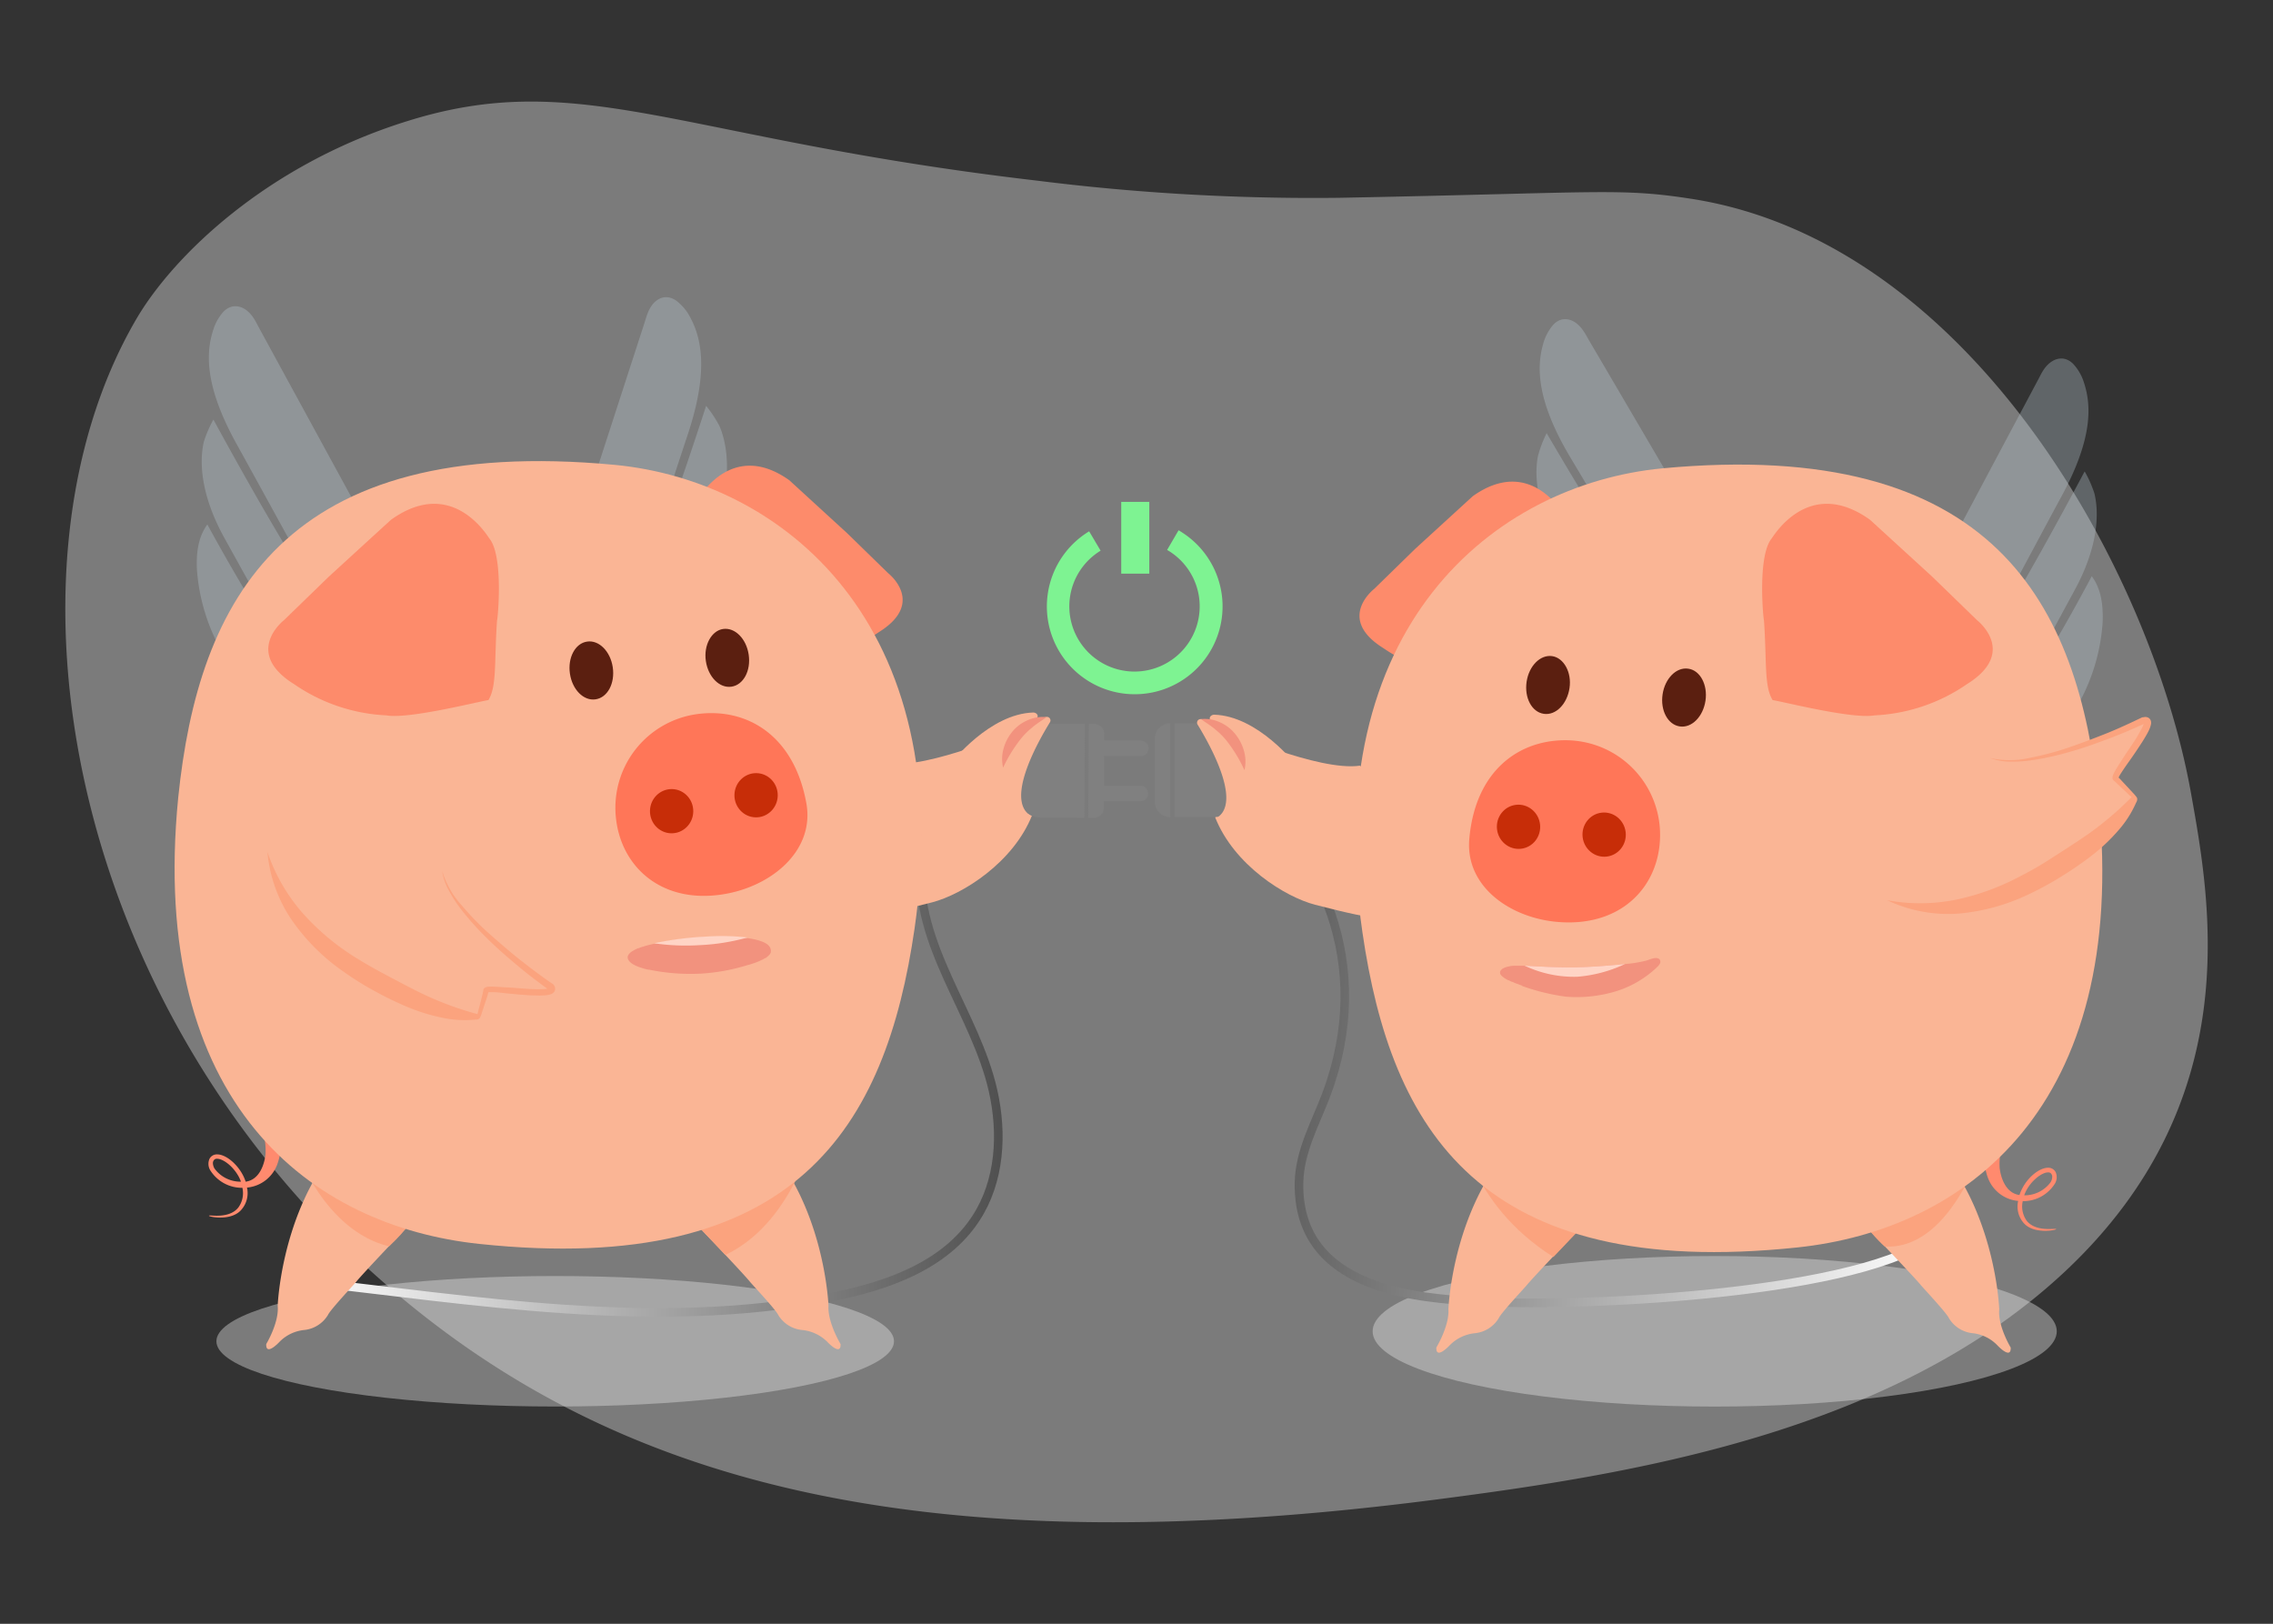 <svg id="Calque_1" data-name="Calque 1" xmlns="http://www.w3.org/2000/svg" xmlns:xlink="http://www.w3.org/1999/xlink" viewBox="0 0 396.83 283.46"><rect x="0" y="0" width="396.83" height="283.46" fill="#333333" stroke="none"/><defs><style>.cls-1{fill:#e6e6e6;opacity:0.4;}.cls-2{fill:#bdccd4;opacity:0.33;}.cls-11,.cls-2,.cls-3,.cls-6,.cls-8,.cls-9{fill-rule:evenodd;}.cls-3{fill:#fd8b6b;}.cls-4,.cls-5{fill:none;stroke-miterlimit:10;stroke-width:1.5px;}.cls-4{stroke:url(#Dégradé_sans_nom_33);}.cls-5{stroke:url(#Dégradé_sans_nom_31);}.cls-16,.cls-6{fill:#fab595;}.cls-7{fill:#ff8a6e;}.cls-14,.cls-8{fill:#fba37e;}.cls-9{fill:#ff7658;}.cls-10{fill:#c72d08;}.cls-11{fill:#5b1f10;}.cls-12{fill:#f2927e;}.cls-13{fill:#ffd4c5;}.cls-15{fill:gray;}.cls-17{fill:#7ef392;}</style><linearGradient id="Dégradé_sans_nom_33" x1="210.9" y1="184.31" x2="337.45" y2="184.31" gradientTransform="matrix(1, 0.06, -0.06, 1, 12.48, -15.24)" gradientUnits="userSpaceOnUse"><stop offset="0" stop-color="#4d4d4d"/><stop offset="1" stop-color="#fff"/></linearGradient><linearGradient id="Dégradé_sans_nom_31" x1="52.23" y1="181.17" x2="176.59" y2="181.17" gradientUnits="userSpaceOnUse"><stop offset="0" stop-color="#fff"/><stop offset="1" stop-color="#4d4d4d"/></linearGradient></defs><path class="cls-1" d="M71.31,21.08C46.63,28.69,30.14,44.75,23.72,55.83-1.55,99.31,11.45,176.44,68.45,225.15c38.61,33,90.69,48.48,182.27,36.62,33.58-4.35,79.78-11.53,110-40,31.43-29.64,25.28-63.88,21.79-83.33-7-39.13-38.62-96-87-103.7-12.79-2-15.92-1.09-61.79-.21a386.11,386.11,0,0,1-52.69-3C118.63,24.26,101.49,11.7,71.31,21.08Z"/><ellipse class="cls-1" cx="96.93" cy="234.14" rx="59.15" ry="11.39"/><ellipse class="cls-1" cx="299.36" cy="232.4" rx="59.72" ry="13.14"/><path class="cls-2" d="M275.61,143.56c-4.54-7.75-5.16-16.56-2.38-23.58,3.18,5.43,9.57,12.68,9.57,12.68s-8.57-14-9.68-16a34.29,34.29,0,0,1-5-14.42c-.27-3,0-5.81,1.51-8.14,10.67,18.18,16.82,25.4,16.82,25.4s-10.32-17.36-13.76-23.11c-4.17-7-4.94-12.85-4.19-16.77a21.05,21.05,0,0,1,1.52-4c16.49,28.11,21.52,33.52,21.52,33.52S276.87,84.36,274.25,80c-6-10-6-15.91-4.84-19.95a8.56,8.56,0,0,1,1.7-3.28c1.53-1.74,3.77-1.26,5.28.93.34.48.62,1,.92,1.53,8.88,15.13,23.46,40,31.15,53.13l5.13,8.74c7.21,12.3,4.56,27.3-5.93,33.51S282.82,155.85,275.61,143.56Z"/><path class="cls-2" d="M329.74,162.45c-10.83-5.66-14.2-20.41-7.52-33l4.75-8.93c7.13-13.4,20.63-38.8,28.86-54.25.28-.52.53-1.06.85-1.56,1.42-2.25,3.65-2.83,5.27-1.18a8.41,8.41,0,0,1,1.85,3.18c1.34,4,1.62,9.81-3.93,20-2.44,4.48-16,29.89-16,29.89s4.8-5.61,20.08-34.31a20.8,20.8,0,0,1,1.7,3.84c.94,3.86.44,9.74-3.43,16.85-3.19,5.88-12.77,23.61-12.77,23.61s5.86-7.47,15.74-26c1.65,2.24,2,5,1.9,8a33.94,33.94,0,0,1-4.37,14.56c-1,1.93-9,16.29-9,16.29s6.08-7.51,9-13c3.12,6.83,2.9,15.61-1.3,23.52C354.77,162.52,340.57,168.11,329.74,162.45Z"/><path class="cls-2" d="M103.42,155.9c-11.57-3.82-17.38-17.9-13-31.45l3.14-9.64,19-58.58c.18-.57.34-1.14.57-1.69,1-2.47,3.09-3.41,5-2a8.53,8.53,0,0,1,2.36,2.84c2,3.7,3.25,9.46-.44,20.53-1.62,4.85-10.6,32.3-10.6,32.3s3.75-6.37,13.83-37.36a21.55,21.55,0,0,1,2.33,3.53c1.57,3.67,2.08,9.59-.49,17.28-2.13,6.36-8.5,25.53-8.5,25.53s4.47-8.37,11-28.43c2,2,2.83,4.63,3.22,7.64a34.23,34.23,0,0,1-1.8,15.16c-.68,2.09-6,17.65-6,17.65s4.69-8.46,6.63-14.44c4.22,6.26,5.51,15,2.73,23.54C128,151.83,115,159.72,103.42,155.9Z"/><path class="cls-2" d="M40.46,140.81c-4.29-7.86-4.6-16.63-1.55-23.5,3,5.51,9.17,13,9.17,13S40,116,38.91,114.07a34,34,0,0,1-4.52-14.51c-.16-3,.19-5.78,1.81-8,10.08,18.46,16,25.86,16,25.86s-9.76-17.63-13-23.47C35.26,86.85,34.69,81,35.59,77.11a20.56,20.56,0,0,1,1.67-3.86c15.57,28.53,20.44,34.1,20.44,34.1S43.85,82.08,41.37,77.62c-5.66-10.17-5.44-16-4.15-20A8.49,8.49,0,0,1,39,54.43c1.61-1.67,3.84-1.11,5.29,1.12.32.5.58,1,.86,1.55,8.39,15.37,22.16,40.62,29.43,54l4.84,8.87c6.81,12.48,3.6,27.27-7.17,33S47.27,153.29,40.46,140.81Z"/><path id="Forme_1_copie" data-name="Forme 1 copie" class="cls-3" d="M247.05,95.83l-7.17,7s-6.65,5.14,1.6,10.29a28.55,28.55,0,0,0,14.89,5c3.54.65,14.9-2.25,16.4-2.46,1.39-2.25,1-6.22,1.39-12.86.11-.1,1.07-10.18-1.18-13.07-.11,0-5.79-10.28-15.86-3.11Z"/><path id="Forme_1_copie-2" data-name="Forme 1 copie" class="cls-3" d="M147.88,93.06l7.18,7s6.64,5.14-1.61,10.28a28.41,28.41,0,0,1-14.89,5c-3.54.64-14.89-2.25-16.39-2.46-1.4-2.25-1-6.22-1.4-12.86-.1-.11-1.07-10.18,1.18-13.07.11,0,5.79-10.29,15.86-3.11Z"/><path class="cls-4" d="M215.42,137.06c15.08,10.57,24.76,31.21,16.1,54.1-1.89,5-4.62,9.78-4.73,15.28-.37,19,21.24,20.15,31.2,20.77,15.89,1,64.29-.91,78.78-10.72"/><path class="cls-5" d="M176.29,133.18c-7.68,3.44-15,8.72-15.55,17.42-1,14.54,9.54,26.19,12.62,39.75,1.71,7.53,1.25,15.88-3,22.35-5.44,8.35-15.8,11.92-25.59,13.79-30.67,5.86-61.87.49-92.49-2.9"/><path id="Forme_3" data-name="Forme 3" class="cls-6" d="M178.29,127.14s-16.18,7.19-23.33,6.13c-18.78,11.9-12.19,26.3-12.19,26.3,6.87.73,8.16,1,20-2.06,5.25-1.37,14.14-6.91,17.43-15.23,0,.09-4.63-9.11-5.31-9.49S180.91,125.82,178.29,127.14Z"/><path class="cls-7" d="M48.43,203.19a6.22,6.22,0,0,1-5.31,4.12,4.38,4.38,0,0,1-.9,3.77c-1.72,2.19-5.83,1.34-5.74,1.14s3.49.62,5.12-1.42a4.24,4.24,0,0,0,.72-3.45,6.52,6.52,0,0,1-5.53-2.93,2.17,2.17,0,0,1-.2-2.16,1.44,1.44,0,0,1,1.34-.74c1.47,0,3.44,1.61,4.49,3.64a7.63,7.63,0,0,1,.47,1.12c2.59-.35,3.31-3.41,3.46-4.7a11.8,11.8,0,0,0-.58-4.47,7,7,0,0,1,2.63-.61C49.47,197.07,49.33,200.63,48.43,203.19ZM37.17,203a1.91,1.91,0,0,0,.29,1,5.61,5.61,0,0,0,4.61,2.28,7.52,7.52,0,0,0-.34-.78c-1-1.91-2.77-3.21-3.81-3.22a.64.64,0,0,0-.64.34A.8.8,0,0,0,37.17,203Z"/><path id="Forme_6_copie" data-name="Forme 6 copie" class="cls-6" d="M48.76,234.28s-2.37,2.55-2.28.35c0,0,2.28-3.77,2-6.67,0,0,.53-14.93,9.22-26.34l10.62,2.63,12.38-1.31-.35,1.66s-14.75,15.19-18.09,19.06c.09,0-4.56,4.91-5,5.88a5.48,5.48,0,0,1-4.13,2.63A7,7,0,0,0,48.76,234.28Z"/><path id="Forme_6_copie-2" data-name="Forme 6 copie-2" class="cls-6" d="M144.47,234.28s2.37,2.55,2.28.35c0,0-2.28-3.77-2.11-6.67,0,0-.52-14.93-9.21-26.34l-10.63,2.63-12.38-1.31.35,1.66s14.75,15.19,18.09,19.06c-.09,0,4.57,4.91,5,5.88a5.48,5.48,0,0,0,4.13,2.63A7.19,7.19,0,0,1,144.47,234.28Z"/><path id="Forme_7" data-name="Forme 7" class="cls-8" d="M51.78,200.84s4.84,14,16.14,16.73c6.41-5.89,5.34-9.32,5.34-9.32l-17.46-6Z"/><path id="Forme_7_copie" data-name="Forme 7 copie" class="cls-8" d="M142.7,195.35s-3.31,17.68-16.06,23.72L116,207.87l17.19-9.93Z"/><path class="cls-6" d="M107.33,81.15c29.32,2.81,60.06,27.75,52.33,81-5,34.34-20.46,60.85-75.95,55-29.24-3.07-57.86-24.41-52.6-77.88C34.63,104.86,49.38,75.71,107.33,81.15Z"/><path class="cls-9" d="M121.91,124.63c8.48-1.06,16.77,3.7,18.89,15.72,1.41,8.37-6.43,14.65-15,15.83-10.38,1.45-17.29-4.83-18.25-13.25A16.5,16.5,0,0,1,121.91,124.63Z"/><ellipse class="cls-10" cx="132" cy="138.82" rx="3.86" ry="3.78" transform="translate(-9.44 268.01) rotate(-88.85)"/><ellipse id="Ellipse_5_copie" data-name="Ellipse 5 copie" class="cls-10" cx="117.25" cy="141.61" rx="3.86" ry="3.78" transform="translate(-26.68 255.99) rotate(-88.85)"/><path class="cls-11" d="M126.23,109.8c2.08-.31,4.07,1.7,4.48,4.48s-.9,5.28-3,5.59-4.07-1.7-4.48-4.48S124.23,110.1,126.23,109.8Z"/><path id="Ellipse_2_copie" data-name="Ellipse 2 copie" class="cls-11" d="M102.5,112c2.08-.31,4.07,1.71,4.48,4.49s-.9,5.28-3,5.59-4.07-1.7-4.48-4.48S100.41,112.3,102.5,112Z"/><path class="cls-12" d="M130.78,168.41l.87-.28h0c.27-.09.52-.19.76-.29l0,0a5.09,5.09,0,0,0,.62-.3l.06,0c.18-.1.34-.19.49-.29l.08,0c.13-.09.25-.19.36-.28l.09-.07.24-.26.07-.09a1.22,1.22,0,0,0,.15-.27l0-.09a.85.85,0,0,0,0-.35,1.1,1.1,0,0,0-.21-.57.41.41,0,0,0-.07-.11,2.29,2.29,0,0,0-.49-.42l-.29-.17c-.15-.07-.32-.15-.51-.22a8,8,0,0,0-.78-.25l-.23-.06a14.92,14.92,0,0,0-1.6-.29h0a41.09,41.09,0,0,0-7.32-.15,50.11,50.11,0,0,0-10,1.41h0c-.3.08-.58.17-.84.26h-.05c-.24.08-.48.17-.69.26l-.08,0a5.65,5.65,0,0,0-.55.25l-.1.05-.41.24-.11.07a2.32,2.32,0,0,0-.28.24l-.09.09a1,1,0,0,0-.17.25l-.06.09a.83.83,0,0,0-.06.35,1,1,0,0,0,.1.36l.07.11a2.68,2.68,0,0,0,.17.23l.13.12a2.54,2.54,0,0,0,.24.2l.18.12.33.18.22.11.41.17.25.09.53.17.23.07q.36.1.75.18l.12,0a35.94,35.94,0,0,0,9.09.69,34.31,34.31,0,0,0,8.21-1.52Z"/><path class="cls-13" d="M130.52,163.65a41.09,41.09,0,0,0-7.32-.15,55.87,55.87,0,0,0-9,1.16,37.91,37.91,0,0,0,7.94.33A37.18,37.18,0,0,0,130.52,163.65Z"/><path class="cls-7" d="M347.05,198.83a7,7,0,0,1,2.64.61,11.8,11.8,0,0,0-.58,4.47c.15,1.29.87,4.35,3.46,4.7a6.68,6.68,0,0,1,.47-1.12c1-2,3-3.62,4.49-3.64a1.44,1.44,0,0,1,1.34.74,2.17,2.17,0,0,1-.2,2.16,6.52,6.52,0,0,1-5.53,2.93,4.27,4.27,0,0,0,.71,3.45c1.64,2,5,1.23,5.12,1.42s-4,1-5.73-1.13a4.38,4.38,0,0,1-.9-3.78,6.21,6.21,0,0,1-5.31-4.12C346.13,203,346,199.4,347.05,198.83ZM358.18,205a.64.64,0,0,0-.64-.34c-1,0-2.82,1.31-3.81,3.22a7.52,7.52,0,0,0-.34.78,5.61,5.61,0,0,0,4.61-2.28,1.88,1.88,0,0,0,.29-1A.93.93,0,0,0,358.18,205Z"/><path id="Forme_3-2" data-name="Forme 3" class="cls-6" d="M214.08,127.52s16.18,7.19,23.33,6.14C256.19,145.55,249.6,160,249.6,160c-6.87.73-8.16,1-20-2.06-5.25-1.37-14.14-6.91-17.44-15.23,0,.09,4.64-9.11,5.31-9.49S211.46,126.2,214.08,127.52Z"/><path id="Forme_6_copie-2-2" data-name="Forme 6 copie" class="cls-6" d="M348.75,234.89s2.37,2.54,2.29.35c0,0-2.29-3.78-2-6.67,0,0-.53-14.93-9.22-26.35l-10.63,2.64-12.38-1.32.35,1.67s14.75,15.19,18.09,19c-.09,0,4.57,4.92,5,5.89a5.45,5.45,0,0,0,4.12,2.63A7,7,0,0,1,348.75,234.89Z"/><path id="Forme_6_copie-2-3" data-name="Forme 6 copie-2" class="cls-6" d="M253.05,234.89s-2.37,2.54-2.29.35c0,0,2.29-3.78,2.11-6.67,0,0,.53-14.93,9.22-26.35l10.63,2.64,12.38-1.32-.36,1.67s-14.75,15.19-18.08,19c.08,0-4.57,4.92-5,5.89a5.48,5.48,0,0,1-4.13,2.63A7.14,7.14,0,0,0,253.05,234.89Z"/><path id="Forme_7-2" data-name="Forme 7" class="cls-8" d="M345.86,200.66s-5.5,17.6-16.81,16.94c-2.75-2.34-7.37-8.9-7.37-8.9l20.17-6.59Z"/><path id="Forme_7_copie-2" data-name="Forme 7 copie" class="cls-8" d="M254.82,196s1.43,14,16.38,23.43l10.54-11.08-17.46-9.75Z"/><path class="cls-6" d="M290.19,81.76c-29.33,2.81-60.06,27.74-52.33,81,5,34.33,20.46,60.85,75.95,55,29.24-3.08,57.86-24.41,52.59-77.89C362.89,105.46,348.14,76.31,290.19,81.76Z"/><path id="Forme_1_copie-3" data-name="Forme 1 copie" class="cls-3" d="M57.37,100.7l-7.79,7.56s-7.2,5.58,1.75,11.16a30.9,30.9,0,0,0,16.15,5.46c3.84.7,16.16-2.44,17.79-2.67,1.51-2.44,1-6.75,1.51-13.95.11-.12,1.16-11-1.28-14.18-.12,0-6.28-11.16-17.2-3.37C68.41,90.59,57.37,100.7,57.37,100.7Z"/><path id="Forme_1_copie-4" data-name="Forme 1 copie" class="cls-3" d="M337.37,100.7l7.79,7.56s7.2,5.58-1.75,11.16a30.9,30.9,0,0,1-16.15,5.46c-3.84.7-16.16-2.44-17.79-2.67-1.51-2.44-1-6.75-1.51-13.95-.11-.12-1.16-11,1.28-14.18.12,0,6.28-11.16,17.2-3.37C326.33,90.59,337.37,100.7,337.37,100.7Z"/><path id="Forme_3-3" data-name="Forme 3" class="cls-6" d="M46.66,148.67c2.25,10.78,10.26,17.82,19.56,22.82,5.25,2.83,11.25,5.82,17.32,6.1-.1,0,1.13-3.9,1.29-4.76s13.46,1.65,11.25-.67c0,0-17.55-12.15-18.92-20.19"/><path class="cls-14" d="M96.76,172.06a2.09,2.09,0,0,0-.24-.31l0,0-.06,0c-1.91-1.31-3.79-2.72-5.62-4.16s-3.6-3-5.34-4.52a49,49,0,0,1-4.87-5,15.5,15.5,0,0,1-3.43-6,10.2,10.2,0,0,0,1.14,3.33,23.24,23.24,0,0,0,1.9,3,48.25,48.25,0,0,0,4.7,5.3c1.66,1.67,3.44,3.21,5.25,4.73s3.51,2.82,5.35,4.16a4.19,4.19,0,0,1-.63.07,18.26,18.26,0,0,1-2.09,0c-1.42-.06-2.85-.22-4.28-.3-.72,0-1.45-.1-2.18-.11a7.62,7.62,0,0,0-1.16,0,1.84,1.84,0,0,0-.38.09.72.72,0,0,0-.34.25.57.57,0,0,0-.1.19v.14l-.11.5c-.16.68-.34,1.38-.52,2.08l-.26,1-.13.53v0a56.09,56.09,0,0,1-11-4.24c-1.79-.9-3.59-1.87-5.4-2.83s-3.52-1.95-5.19-3a42,42,0,0,1-9.08-7.73,31.68,31.68,0,0,1-6-10.5,25,25,0,0,0,4.23,11.85,35.67,35.67,0,0,0,9,9,52.36,52.36,0,0,0,5.4,3.38A61.84,61.84,0,0,0,71,175.73a32.7,32.7,0,0,0,6.12,1.91,18.72,18.72,0,0,0,5.83.35c.21,0,.49,0,.65-.14a.69.69,0,0,0,.19-.19,6.14,6.14,0,0,0,.38-1l.33-1c.23-.68.46-1.36.67-2.06,0-.13.07-.26.1-.39h0a8.45,8.45,0,0,1,1,0c.7,0,1.41.12,2.12.19,1.43.15,2.86.27,4.32.36.72,0,1.45.06,2.22,0a4.55,4.55,0,0,0,1.23-.2,1.46,1.46,0,0,0,.41-.23.92.92,0,0,0,.35-.66A1,1,0,0,0,96.76,172.06ZM85.32,173h0v0h0Z"/><path id="Forme_3-4" data-name="Forme 3" class="cls-6" d="M329.56,157.37c10.5,3.31,20.56-.21,29.48-5.86,5-3.2,10.59-7,13.81-12.11-.06.09-2.84-2.9-3.52-3.46s8-10.93,4.94-10.13c0,0-19.2,9.34-26.88,6.58"/><path class="cls-14" d="M374.51,125.16a3.24,3.24,0,0,0-.39.06l-.06,0-.06,0c-2.08,1-4.22,2-6.38,2.86s-4.35,1.69-6.55,2.44a51,51,0,0,1-6.76,1.79,15.54,15.54,0,0,1-6.92,0,10.15,10.15,0,0,0,3.46.64,23.27,23.27,0,0,0,3.54-.19,49.3,49.3,0,0,0,6.92-1.5c2.27-.63,4.49-1.43,6.7-2.26s4.18-1.67,6.25-2.62a4.16,4.16,0,0,1-.25.59c-.3.6-.66,1.21-1,1.81-.75,1.2-1.59,2.37-2.37,3.58-.39.61-.78,1.21-1.16,1.84a9.89,9.89,0,0,0-.54,1,1.77,1.77,0,0,0-.11.38.85.85,0,0,0,0,.41.75.75,0,0,0,.13.18l0,.06.05,0,.38.34c.52.48,1,1,1.56,1.47l.78.75.41.36,0,0a55.19,55.19,0,0,1-9.06,7.46c-1.67,1.12-3.39,2.21-5.11,3.32s-3.43,2.11-5.21,3a42.28,42.28,0,0,1-11.19,4.11,31.74,31.74,0,0,1-12.1.11A24.92,24.92,0,0,0,342,159.48a35.66,35.66,0,0,0,12.32-3.43,54.94,54.94,0,0,0,5.59-3.06,61.34,61.34,0,0,0,5.19-3.57,32.27,32.27,0,0,0,4.67-4.39,18.66,18.66,0,0,0,3.16-4.91,1.18,1.18,0,0,0,.2-.64.77.77,0,0,0-.07-.26,6.87,6.87,0,0,0-.69-.82l-.73-.79c-.49-.53-1-1.07-1.48-1.59-.09-.1-.19-.19-.29-.29h0a6.62,6.62,0,0,1,.5-.87c.38-.59.79-1.17,1.2-1.76.84-1.16,1.64-2.36,2.43-3.58.39-.62.77-1.24,1.11-1.92a4.78,4.78,0,0,0,.42-1.18,1.42,1.42,0,0,0,0-.47.92.92,0,0,0-.41-.63A1.1,1.1,0,0,0,374.51,125.16Zm-4.83,10.42h0Z"/><path class="cls-15" d="M175,128.3h16.37a0,0,0,0,1,0,0v7.48a4.94,4.94,0,0,1-4.94,4.94h-6.5a4.94,4.94,0,0,1-4.94-4.94V128.3A0,0,0,0,1,175,128.3Z" transform="translate(318.52 -48.01) rotate(90.27)"/><path class="cls-15" d="M199.17,137.17l-6.39,0,0-5.18,6.39,0a1.35,1.35,0,0,0,0-2.7l-6.39,0v-1.2a1.7,1.7,0,0,0-1.7-1.7h-1l-.08,16.37h1a1.71,1.71,0,0,0,1.71-1.7v-1.19l6.39,0a1.35,1.35,0,1,0,0-2.7Z"/><path class="cls-15" d="M203.07,128.27h16.37a0,0,0,0,1,0,0v7.52a4.89,4.89,0,0,1-4.89,4.89H208a4.89,4.89,0,0,1-4.89-4.89v-7.52A0,0,0,0,1,203.07,128.27Z" transform="translate(76.79 345.73) rotate(-90)"/><path class="cls-15" d="M197.47,133.12h11a2.7,2.7,0,0,1,2.7,2.7v0a0,0,0,0,1,0,0H194.77a0,0,0,0,1,0,0v0A2.7,2.7,0,0,1,197.47,133.12Z" transform="translate(68.49 337.43) rotate(-90)"/><path class="cls-16" d="M222.42,138.21s-5.49-11-12.67-12.67a.63.63,0,0,0-.68.93c1.91,3.11,6.81,11.76,4.34,15.38-.71,1-1.24.77-.67.9C217.21,143.76,222.42,138.21,222.42,138.21Z"/><path class="cls-16" d="M226.26,133.53s-6.6-8.55-14.29-8.77c-.57,0-1,.57-.65.93,2.25,2.36,8.05,9,5.72,12.59C214.16,142.68,226.26,133.53,226.26,133.53Z"/><path class="cls-12" d="M217.26,134.44a25,25,0,0,0-3.09-5.1,12.68,12.68,0,0,0-2-2c-.73-.65-1.59-1.14-2.5-1.81a6.28,6.28,0,0,1,3.27.54,7,7,0,0,1,2.71,2.06,8.06,8.06,0,0,1,1.54,3A6.59,6.59,0,0,1,217.26,134.44Z"/><path class="cls-16" d="M169.94,137.83s5.5-11,12.68-12.67a.62.62,0,0,1,.68.93c-1.92,3.11-6.81,11.76-4.34,15.38.71,1,1.24.77.67.89C175.15,143.37,169.94,137.83,169.94,137.83Z"/><path class="cls-16" d="M166.11,133.14s6.6-8.54,14.29-8.76c.57,0,1,.57.64.93-2.25,2.36-8,9-5.71,12.59C178.2,142.3,166.11,133.14,166.11,133.14Z"/><path class="cls-12" d="M175.13,134a6.55,6.55,0,0,1,.07-3.29,7.81,7.81,0,0,1,1.55-3,7,7,0,0,1,2.7-2,6.35,6.35,0,0,1,3.26-.52c-.91.66-1.76,1.15-2.5,1.8a13.32,13.32,0,0,0-2,2A25.47,25.47,0,0,0,175.13,134Z"/><rect class="cls-17" x="195.75" y="87.61" width="4.9" height="12.53"/><path class="cls-17" d="M198.15,121.19a15.33,15.33,0,0,1-8-28.44l2,3.38a11.38,11.38,0,1,0,12.12.18l-.51-.31,2-3.43a7.74,7.74,0,0,1,.68.42,15.33,15.33,0,0,1-8.35,28.2Z"/><path class="cls-9" d="M273.82,129.23c-8.54-.26-16.35,5.27-17.32,17.43-.6,8.47,7.79,14,16.41,14.34,10.47.46,16.75-6.44,16.91-14.92A16.5,16.5,0,0,0,273.82,129.23Z"/><ellipse class="cls-10" cx="265.12" cy="144.31" rx="3.78" ry="3.86" transform="translate(-14.8 31.35) rotate(-6.58)"/><ellipse id="Ellipse_5_copie-2" data-name="Ellipse 5 copie" class="cls-10" cx="280.07" cy="145.68" rx="3.78" ry="3.86" transform="translate(-14.86 33.07) rotate(-6.58)"/><path class="cls-11" d="M271,114.54c-2.08-.31-4.07,1.7-4.48,4.48s.9,5.28,3,5.59,4.07-1.7,4.49-4.48S273,114.84,271,114.54Z"/><path id="Ellipse_2_copie-2" data-name="Ellipse 2 copie" class="cls-11" d="M294.74,116.73c-2.08-.31-4.07,1.71-4.48,4.49s.9,5.28,3,5.59,4.07-1.71,4.49-4.48S296.82,117,294.74,116.73Z"/><path class="cls-12" d="M266.5,169.06h0Z"/><path class="cls-12" d="M289.77,167.51c-.57-.66-1.82.07-2.5.21a21,21,0,0,1-2.83.5l-3.76.33c-2.1.17-4.22.32-6.33.32-2.36,0-5.37-.12-7.83-.29h-.08c-.36,0-1.18,0-1.67,0h-.28a6.2,6.2,0,0,0-.83.07l-.53.12-.32.1a3.14,3.14,0,0,0-.52.25c-.1.07,0,0-.11.1a1,1,0,0,0-.28.38.63.63,0,0,0,0,.27c0,.06,0,0,0,.08a.93.93,0,0,0,.1.2l.06.08a1.39,1.39,0,0,0,.21.21l.1.08a2.85,2.85,0,0,0,.33.25l.1.06.46.27.08,0,.59.29.08,0c.16.07.56.25.8.34l.05,0c.16.06.61.24,1,.37l-.1,0-.13,0,.33.1a37.65,37.65,0,0,0,7.36,1.78,23.54,23.54,0,0,0,7.73-.64,18.1,18.1,0,0,0,8.35-4.61c.3-.31.59-.69.43-1.05Z"/><path class="cls-13" d="M266.16,168.57c2.89.17,5.07.29,8,.3s6.75-.31,9.55-.59a23.93,23.93,0,0,1-8.37,2.23A20.13,20.13,0,0,1,266.16,168.57Z"/></svg>